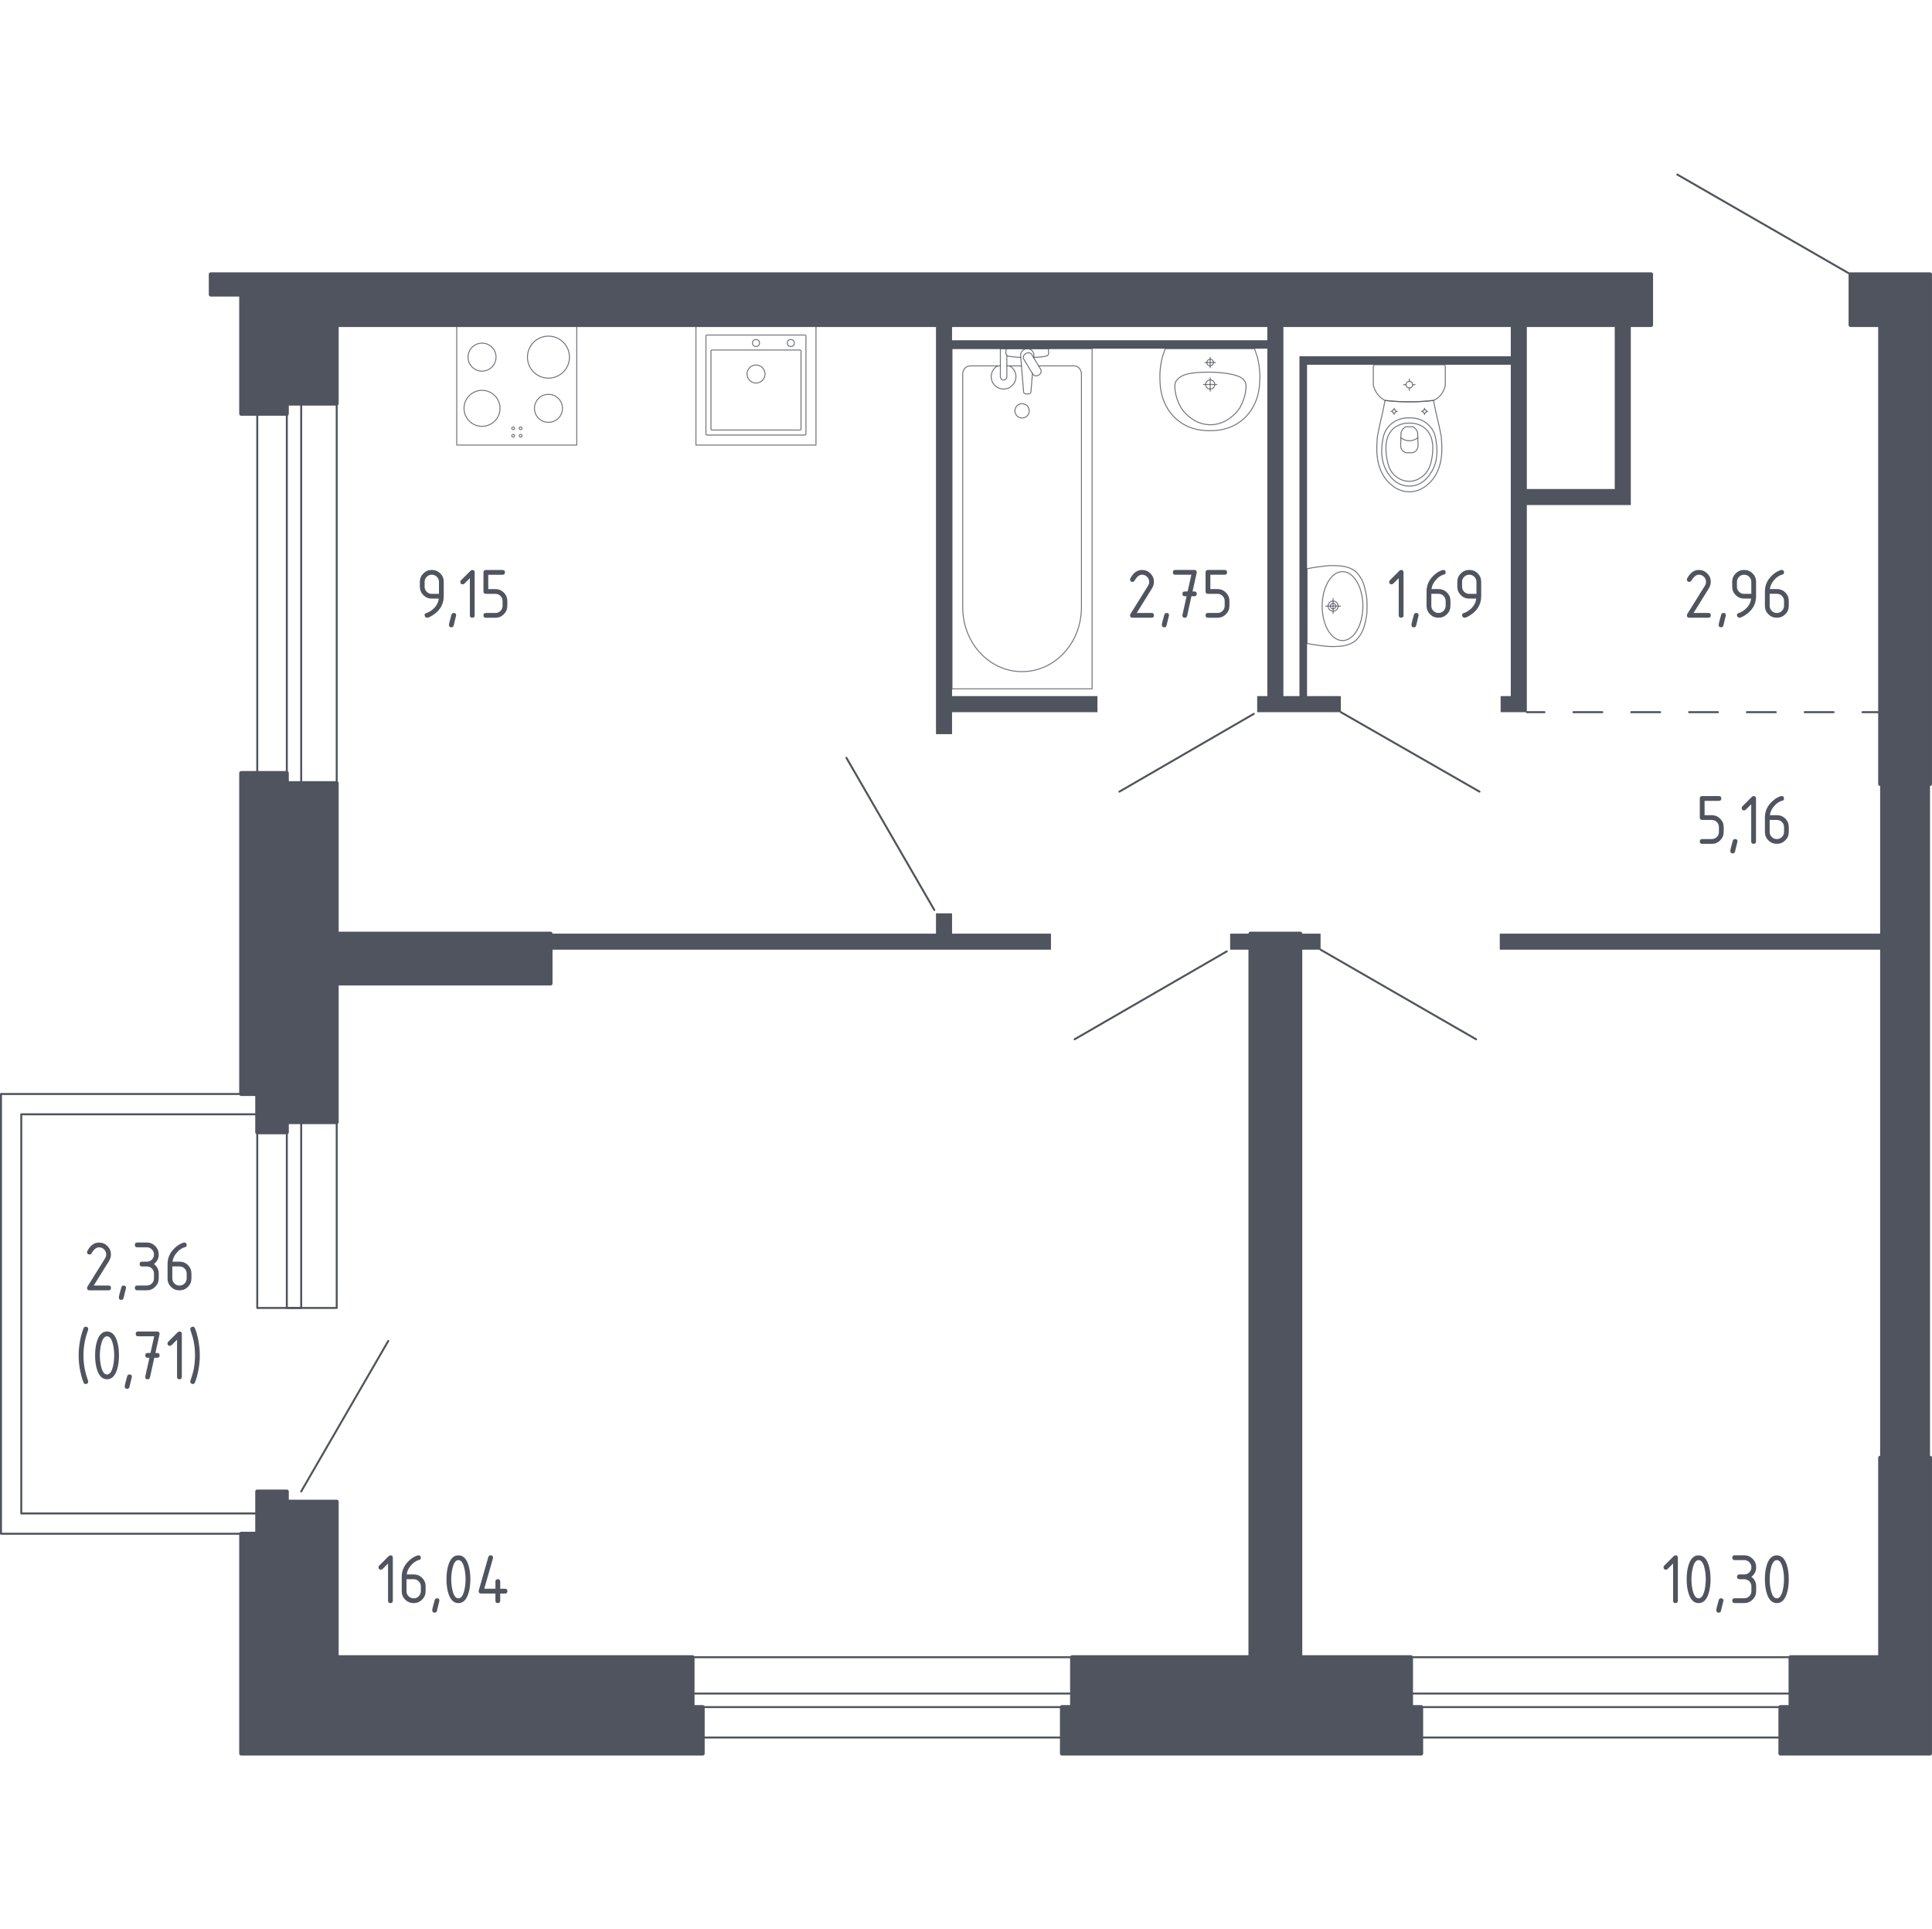 <?xml version="1.0" encoding="utf-8"?>
<!-- Generator: Adobe Illustrator 28.1.0, SVG Export Plug-In . SVG Version: 6.00 Build 0)  -->
<svg version="1.1" xmlns="http://www.w3.org/2000/svg" xmlns:xlink="http://www.w3.org/1999/xlink" x="0px" y="0px"
	 viewBox="0 0 1001.54 1000" style="enable-background:new 0 0 1001.54 1000;" xml:space="preserve">
<style type="text/css">
	.st0{fill:none;stroke:#50545E;stroke-width:1.024;stroke-linecap:round;stroke-linejoin:round;stroke-miterlimit:10;}
	.st1{fill:#50545E;}
	.st2{fill:none;stroke:#50545E;stroke-width:1.024;stroke-linecap:round;stroke-linejoin:round;}
	
		.st3{fill:none;stroke:#50545E;stroke-width:1.024;stroke-linecap:round;stroke-linejoin:round;stroke-dasharray:14.988,14.988,14.988,14.988;}
	
		.st4{fill:none;stroke:#50545E;stroke-width:1.024;stroke-linecap:round;stroke-linejoin:round;stroke-dasharray:14.988,14.988,14.988,14.988,14.988,14.988;}
	.st5{opacity:0.8;fill:none;stroke:#50545E;stroke-width:0.512;stroke-linecap:round;stroke-linejoin:round;stroke-miterlimit:10;}
	.st6{fill:#50545E;stroke:#50545E;stroke-width:2.049;stroke-linecap:round;stroke-linejoin:round;stroke-miterlimit:10;}
</style>
<g id="Слой_1">
</g>
<g id="Окна_x2C__двери">
	<line class="st0" x1="959.32" y1="142.19" x2="869.5" y2="90.48"/>
	<line class="st0" x1="635.95" y1="493.17" x2="557.07" y2="538.74"/>
	<line class="st0" x1="684.58" y1="492.29" x2="765.21" y2="538.74"/>
	<line class="st0" x1="484.34" y1="471.7" x2="438.77" y2="392.83"/>
	<line class="st0" x1="649.97" y1="370.04" x2="580.3" y2="410.36"/>
	<line class="st0" x1="695.1" y1="369.17" x2="766.96" y2="410.36"/>
	<g>
		<rect x="133.36" y="209.23" class="st0" width="41.19" height="196.74"/>
		<rect x="148.69" y="209.23" class="st0" width="7.45" height="196.74"/>
	</g>
	<g>
		<rect x="133.36" y="581.68" class="st0" width="41.19" height="96.32"/>
		<rect x="148.69" y="581.68" class="st0" width="7.45" height="96.32"/>
	</g>
	<g>
		<rect x="359.02" y="877.89" class="st0" width="196.74" height="7.01"/>
		<rect x="359.02" y="859.05" class="st0" width="196.74" height="41.63"/>
	</g>
	<g>
		<rect x="731.47" y="877.89" class="st0" width="196.74" height="7.01"/>
		<rect x="731.47" y="859.05" class="st0" width="196.74" height="41.63"/>
	</g>
	<polygon class="st0" points="133.34,567.1 0.51,567.1 0.51,795.05 133.34,795.05 133.34,784.53 11.03,784.53 11.03,577.62 
		133.34,577.62 	"/>
	<line class="st0" x1="156.13" y1="773.13" x2="201.28" y2="695.1"/>
</g>
<g id="Перегородки">
	<g>
		<polyline class="st1" points="674.07,492.29 684.58,492.29 684.58,483.97 674.07,483.97 674.07,492.29 		"/>
		<polyline class="st1" points="648.22,483.97 637.7,483.97 637.7,492.29 648.22,492.29 648.22,483.97 		"/>
		<polygon class="st1" points="493.54,483.97 493.54,473.45 485.21,473.45 485.21,483.97 285.4,483.97 285.4,492.29 544.81,492.29 
			544.81,483.97 		"/>
		<polygon class="st1" points="837.07,168.48 837.07,253.49 791.5,253.49 791.5,168.48 783.18,168.48 783.18,184.69 673.63,184.69 
			673.63,360.84 665.3,360.84 665.3,168.48 656.98,168.48 656.98,176.37 493.54,176.37 493.54,168.48 485.21,168.48 485.21,380.56 
			493.54,380.56 493.54,369.17 568.91,369.17 568.91,360.84 493.54,360.84 493.54,180.75 656.98,180.75 656.98,360.84 
			651.72,360.84 651.72,369.17 695.1,369.17 695.1,360.84 677.57,360.84 677.57,189.07 783.18,189.07 783.18,360.84 777.92,360.84 
			777.92,369.17 791.5,369.17 791.5,261.81 845.4,261.81 845.4,168.48 		"/>
		<polygon class="st1" points="974.66,406.41 974.66,483.97 777.48,483.97 777.48,492.29 974.66,492.29 974.66,755.64 
			1000.51,755.64 1000.51,406.41 		"/>
	</g>
</g>
<g id="Пунктир">
	<g>
		<g>
			<line class="st2" x1="791.5" y1="369.17" x2="800.65" y2="369.17"/>
			<line class="st3" x1="815.64" y1="369.17" x2="868.09" y2="369.17"/>
			<line class="st4" x1="875.59" y1="369.17" x2="958.02" y2="369.17"/>
			<line class="st2" x1="965.51" y1="369.17" x2="974.66" y2="369.17"/>
		</g>
	</g>
</g>
<g id="Сантехника">
	<g>
		<rect x="236.77" y="168.48" class="st5" width="62.23" height="62.23"/>
		<g>
			<circle class="st5" cx="284.32" cy="185.13" r="10.89"/>
		</g>
		<g>
			<circle class="st5" cx="249.88" cy="211.67" r="9.33"/>
		</g>
		<g>
			<circle class="st5" cx="249.88" cy="185.13" r="7.26"/>
		</g>
		<g>
			<circle class="st5" cx="284.32" cy="211.67" r="7.26"/>
		</g>
		<circle class="st5" cx="266.01" cy="225.9" r="0.7"/>
		<circle class="st5" cx="269.9" cy="225.9" r="0.7"/>
		<circle class="st5" cx="269.9" cy="222.01" r="0.7"/>
		<circle class="st5" cx="266.01" cy="222.01" r="0.7"/>
	</g>
	<g>
		<rect x="360.77" y="168.48" class="st5" width="62.23" height="62.23"/>
		<circle class="st5" cx="391.92" cy="193.88" r="4.67"/>
		<circle class="st5" cx="391.92" cy="177.81" r="1.82"/>
		<circle class="st5" cx="409.97" cy="177.81" r="1.82"/>
		<path class="st5" d="M417.29,225.52h-50.82c-0.29,0-0.52-0.23-0.52-0.52v-50.82c0-0.29,0.23-0.52,0.52-0.52h50.82
			c0.29,0,0.52,0.23,0.52,0.52V225C417.81,225.29,417.58,225.52,417.29,225.52z"/>
		<path class="st5" d="M414.72,222.92h-45.63c-0.29,0-0.52-0.23-0.52-0.52v-40.45c0-0.29,0.23-0.52,0.52-0.52h45.63
			c0.29,0,0.52,0.23,0.52,0.52v40.45C415.24,222.69,415.01,222.92,414.72,222.92z"/>
	</g>
	<g>
		<path class="st5" d="M691.07,311.56c1.44,0,2.61,1.17,2.61,2.62c0,1.44-1.17,2.61-2.61,2.61c-1.45,0-2.61-1.17-2.61-2.61
			C688.46,312.73,689.63,311.56,691.07,311.56z"/>
		<path class="st5" d="M695.96,296.31c5.83,0,10.55,8.02,10.55,17.89c0,9.85-4.72,17.85-10.55,17.85c-5.84,0-10.56-8-10.56-17.85
			C685.4,304.33,690.12,296.31,695.96,296.31z"/>
		<path class="st5" d="M691.07,312.75c0.79,0,1.43,0.64,1.43,1.43c0,0.79-0.64,1.43-1.43,1.43c-0.79,0-1.43-0.64-1.43-1.43
			C689.64,313.39,690.28,312.75,691.07,312.75z"/>
		<path class="st5" d="M683.94,293.76c-2.64,0.33-4.82,0.74-6.37,1.06c0,0.25,0,38.46,0,38.71c1.55,0.32,3.73,0.73,6.37,1.06
			c3.05,0.39,5.07,0.64,7.43,0.57c3.26-0.09,7.76-0.22,11.19-2.94c0,0,3.08-2.44,4.54-7.2c0.19-0.62,0.58-2.13,0.79-3.06
			c0.23-1,0.36-1.76,0.44-2.25c0,0,0-0.01,0-0.01c0.34-2.16,0.35-3.96,0.34-5.53c0-1.57,0-3.37-0.34-5.53c0,0,0-0.01,0-0.01
			c-0.08-0.49-0.21-1.25-0.44-2.25c-0.22-0.93-0.6-2.44-0.79-3.06c-1.46-4.76-4.54-7.2-4.54-7.2c-3.43-2.72-7.93-2.84-11.19-2.94
			C689.02,293.12,686.99,293.37,683.94,293.76z"/>
		<line class="st5" x1="691.07" y1="310.32" x2="691.07" y2="318.03"/>
		<line class="st5" x1="687.22" y1="314.17" x2="694.92" y2="314.17"/>
	</g>
	<g>
		<ellipse class="st5" cx="730.59" cy="199.41" rx="1.71" ry="1.7"/>
		<line class="st5" x1="727.61" y1="199.41" x2="728.89" y2="199.41"/>
		<line class="st5" x1="732.3" y1="199.41" x2="733.58" y2="199.41"/>
		<line class="st5" x1="730.59" y1="202.39" x2="730.59" y2="201.12"/>
		<line class="st5" x1="730.59" y1="197.71" x2="730.59" y2="196.44"/>
		<line class="st5" x1="721.09" y1="213.23" x2="721.78" y2="213.23"/>
		<line class="st5" x1="723.62" y1="213.23" x2="724.31" y2="213.23"/>
		<line class="st5" x1="722.7" y1="214.84" x2="722.7" y2="214.15"/>
		<line class="st5" x1="722.7" y1="212.31" x2="722.7" y2="211.63"/>
		<ellipse class="st5" cx="722.7" cy="213.23" rx="0.92" ry="0.92"/>
		<ellipse class="st5" cx="738.49" cy="213.23" rx="0.92" ry="0.92"/>
		<line class="st5" x1="736.88" y1="213.23" x2="737.57" y2="213.23"/>
		<line class="st5" x1="739.41" y1="213.23" x2="740.1" y2="213.23"/>
		<line class="st5" x1="738.49" y1="214.84" x2="738.49" y2="214.15"/>
		<line class="st5" x1="738.49" y1="212.31" x2="738.49" y2="211.63"/>
		<path class="st5" d="M747.27,227.95c-0.05-0.71-0.1-1.3-0.14-1.68c-1.25-7-2.75-11.69-4-18.69c-3.77,0.44-7.97,0.72-12.54,0.73
			c-4.59,0-8.81-0.29-12.59-0.73c-1.25,7-2.7,11.69-3.95,18.69c-0.04,0.38-0.09,0.97-0.14,1.68c-0.28,4.2-0.74,11.27,2.71,17.65
			c0.56,1.03,1.7,3.1,3.89,5.08c1.31,1.19,4.79,4.24,9.95,4.25c0.04,0,0.08,0,0.13,0c0.04,0,0.08,0,0.13,0
			c5.15,0,8.64-3.06,9.95-4.25c2.19-1.98,3.33-4.06,3.89-5.08C748.01,239.22,747.55,232.15,747.27,227.95z"/>
		<path class="st5" d="M744.54,229.12c-0.29-2.11-0.65-4.46-2.31-6.88c-2.04-2.98-4.79-4.2-5.68-4.58
			c-2.44-1.04-4.51-1.04-5.96-1.04c-1.45,0-3.53,0-5.96,1.04c-0.89,0.38-3.64,1.59-5.68,4.58c-1.66,2.42-2.01,4.78-2.31,6.88
			c-0.37,2.68-1.35,9.7,2.77,16.02c1.03,1.57,3.23,4.89,7.45,6.26c0.88,0.28,3.9,1.16,7.46,0c4.22-1.37,6.42-4.69,7.45-6.26
			C745.9,238.82,744.92,231.8,744.54,229.12z"/>
		<path class="st5" d="M739.25,222.52c-3.27-3.22-7.54-3.21-8.65-3.2c-1.12-0.01-5.38-0.02-8.65,3.2c-2.89,2.85-3.52,6.75-3.5,9.86
			c0.01,1.92,0.17,3.38,0.38,4.58c0.52,2.95,1.04,5.91,3.2,8.45c1.71,2.01,4.74,4.12,8.6,4.08c4.57-0.05,7.51-3.07,8.42-4.13
			c2.28-2.64,2.84-5.72,3.33-8.41c0.2-1.09,0.37-2.6,0.38-4.58C742.77,229.27,742.14,225.37,739.25,222.52z"/>
		<path class="st5" d="M734.91,224.21c-0.18-0.5-0.54-1.33-1.27-2.08c-0.41-0.42-0.82-0.71-1.16-0.9c-0.01,0-0.01,0-0.02,0
			c-1.74,0-2.01,0-3.73,0c-0.01,0-0.01,0-0.02,0c-0.33,0.19-0.75,0.47-1.16,0.9c-0.73,0.75-1.09,1.58-1.27,2.08
			c-0.06,2.32-0.12,4.64-0.18,6.96c0.02,0.31,0.12,1.48,1.02,2.45c0.7,0.75,1.5,0.97,1.83,1.04c1.1,0,2.21,0,3.31,0
			c0.32-0.07,1.13-0.29,1.83-1.04c0.9-0.97,1-2.14,1.02-2.45C735.03,228.84,734.97,226.52,734.91,224.21z"/>
		<path class="st5" d="M734.99,226.94c-0.53,0.41-2.09,1.52-4.34,1.54c-2.32,0.02-3.93-1.13-4.45-1.54"/>
		<path class="st5" d="M748.39,189.07h-35.6c-0.48,0-0.87,0.42-0.87,0.93c0,0,0,8.62,0,9.54c0.11,0.5,0.28,1.16,0.57,1.9
			c0.29,0.74,0.69,1.56,1.25,2.39c0.74,1.09,1.57,1.91,2.33,2.51c0.76,0.6,1.45,0.99,1.92,1.23c1.89,0.22,3.89,0.4,5.99,0.53
			c2.1,0.13,4.3,0.2,6.6,0.2c2.29,0,4.48-0.07,6.57-0.2c2.09-0.13,4.08-0.31,5.97-0.53c0.42-0.18,1.04-0.47,1.74-0.96
			c0.7-0.48,1.48-1.15,2.2-2.07c0.78-0.99,1.29-2.01,1.62-2.89c0.33-0.88,0.48-1.64,0.56-2.11c0-1.05,0-9.54,0-9.54
			C749.26,189.49,748.87,189.07,748.39,189.07z"/>
	</g>
	<g>
		<line class="st5" x1="529.51" y1="189.66" x2="521.94" y2="189.66"/>
		<path class="st5" d="M518.58,189.66h-15.65c-2.14,0-3.86,1.87-3.86,4.17v121.08c0,8.26,2.85,16.24,7.99,22.35
			c12.21,14.52,33.34,14.52,45.55,0c5.15-6.12,8-14.09,8-22.35V193.83c0-2.3-1.73-4.17-3.87-4.17h-18.32"/>
		<rect x="493.54" y="180.75" class="st5" width="72.6" height="176.31"/>
		<path class="st5" d="M529.84,216.68c-2.05,0-3.71-1.66-3.71-3.71c0-2.05,1.66-3.71,3.71-3.71c2.05,0,3.72,1.66,3.72,3.71
			C533.55,215.02,531.89,216.68,529.84,216.68z"/>
		<path class="st5" d="M521.94,180.75h-3.36v5.47v0.37v8.64c0,0,0.06,1.78,1.68,1.78c1.61,0,1.68-1.78,1.68-1.78v-8.64v-0.37v-2.02"
			/>
		<path class="st5" d="M535.88,185.45l0.09-1.09c0.14-1.73-1.16-3.36-3.06-3.59c-0.13-0.01-0.25-0.02-0.38-0.02
			c-0.13,0-0.26,0.01-0.38,0.02c-1.9,0.22-3.2,1.86-3.07,3.59l1.55,18.75c0,0.6,0.53,1.08,1.2,1.08h1.41c0.67,0,1.19-0.48,1.19-1.08
			l0.79-9.5"/>
		<path class="st5" d="M538.74,194.22l-0.55,0.33c-0.98,0.59-2.26,0.27-2.85-0.71l-4.53-7.52c-0.59-0.98-0.27-2.26,0.7-2.85
			l0.56-0.33c0.97-0.59,2.25-0.27,2.84,0.71l4.53,7.53C540.03,192.35,539.72,193.63,538.74,194.22z"/>
		<path class="st5" d="M535.78,185.3c2.65-0.14,6.08-0.41,7-0.88c1.28-0.65,0.71-2.48,0.71-2.48v-1.16h-21.96v1.16
			c0,0-0.56,1.82,0.72,2.48c0.9,0.46,4.26,0.73,6.89,0.87"/>
		<path class="st5" d="M517.13,189.66c-1.96,1.1-3.29,3.19-3.29,5.6c0,3.54,2.87,6.41,6.41,6.41c3.54,0,6.41-2.87,6.41-6.41
			c0-2.4-1.32-4.5-3.28-5.6"/>
	</g>
	<g>
		<path class="st5" d="M629.74,199.3c0,1.31-1.07,2.37-2.38,2.37c-1.31,0-2.37-1.06-2.37-2.37c0-1.31,1.06-2.37,2.37-2.37
			C628.67,196.93,629.74,197.99,629.74,199.3z"/>
		<line class="st5" x1="623.9" y1="199.3" x2="630.82" y2="199.3"/>
		<line class="st5" x1="627.36" y1="202.76" x2="627.36" y2="195.84"/>
		<path class="st5" d="M629.06,187.93c0,0.94-0.76,1.7-1.7,1.7c-0.94,0-1.7-0.76-1.7-1.7c0-0.94,0.76-1.7,1.7-1.7
			C628.3,186.22,629.06,186.98,629.06,187.93z"/>
		<line class="st5" x1="624.64" y1="187.92" x2="630.08" y2="187.92"/>
		<line class="st5" x1="627.36" y1="190.64" x2="627.36" y2="185.21"/>
		<path class="st5" d="M653,198.29c0.09-1.22,0.15-2.73,0.08-4.47c-0.02-0.68-0.09-1.97-0.29-3.59c-0.17-1.34-0.44-3-0.91-4.9
			c-0.51-1.53-1.02-3.06-1.53-4.59c0,0-0.01,0-0.01,0c-0.65,0-46.11,0-46.3,0c0,0-0.01,0-0.01,0c-0.51,1.53-1.02,3.06-1.53,4.59
			c-0.47,1.89-0.75,3.56-0.91,4.9c-0.2,1.62-0.27,2.92-0.29,3.59c-0.06,1.73-0.01,3.25,0.08,4.47c0.03,1.69,0.44,12.54,9.22,19.62
			c6.51,5.25,13.79,5.35,16.59,5.35c2.8,0,10.09-0.11,16.59-5.35C652.56,210.83,652.96,199.99,653,198.29z"/>
		<path class="st5" d="M645.91,200.95c0.05-0.59,0.11-1.4-0.18-2.36c-0.01-0.05-0.03-0.09-0.04-0.13c0,0-0.29-0.84-0.93-1.59
			c-3.34-3.95-17.41-3.95-17.41-3.95l0,0c-7.73,0-14.23,0.42-17.15,3.94c0,0,0,0,0,0c0,0,0,0,0,0c-0.68,0.78-0.89,1.48-0.93,1.59
			c0,0,0,0,0,0c-0.36,1.05-0.23,2.32-0.22,2.48c0.08,1.21,0.12,1.81,0.3,2.68c1.01,4.98,3.09,8.07,3.09,8.07
			c1.55,2.31,3.24,3.7,4.13,4.42c0.71,0.57,1.79,1.44,3.36,2.24c3.43,1.75,6.59,1.83,7.43,1.84c3.72,0.02,6.45-1.24,7.68-1.84
			c0,0,0,0,0,0c0.91-0.49,2.09-1.21,3.36-2.24c0.87-0.71,2.57-2.1,4.13-4.42c0,0,2.1-3.12,3.09-8.07
			C645.72,203.09,645.78,202.38,645.91,200.95z"/>
	</g>
</g>
<g id="Несущие">
	<g>
		<polygon class="st6" points="285.4,483.97 174.54,483.97 174.54,405.97 148.69,405.97 148.69,400.72 125.03,400.72 125.03,567.1 
			133.34,567.1 133.34,586.94 148.69,586.94 148.69,581.68 174.54,581.68 174.54,509.82 285.4,509.82 		"/>
		<polygon class="st6" points="731.47,884.9 731.47,859.05 674.07,859.05 674.07,483.97 648.22,483.97 648.22,859.05 555.76,859.05 
			555.76,884.9 550.5,884.9 550.5,909 736.73,909 736.73,884.9 		"/>
		<polygon class="st6" points="359.02,884.9 359.02,859.05 174.54,859.05 174.54,778.43 148.69,778.43 148.69,773.17 133.34,773.17 
			133.34,795.05 125.03,795.05 125.03,909 364.28,909 364.28,884.9 		"/>
		<polygon class="st6" points="959.32,142.19 959.32,168.48 974.66,168.48 974.66,406.41 1000.51,406.41 1000.51,142.19 		"/>
		<polygon class="st6" points="855.91,168.48 174.54,168.48 174.54,209.23 148.69,209.23 148.69,214.49 125.03,214.49 
			125.03,152.71 109.26,152.71 109.26,142.19 855.91,142.19 		"/>
		<polygon class="st6" points="1000.51,909 1000.51,755.64 974.66,755.64 974.66,859.05 928.21,859.05 928.21,884.9 922.95,884.9 
			922.95,909 		"/>
	</g>
</g>
<g id="Лифты_x2C__лестницы">
</g>
<g id="Слой_11">
</g>
<g id="Площади">
	<g>
		<path class="st1" d="M51.33,644.11c1.71,0,3.17,0.6,4.38,1.81c1.21,1.21,1.81,2.67,1.81,4.38c0,1.18-0.38,2.36-1.13,3.56
			l-7.8,12.53h7.69c0.83,0,1.24,0.41,1.24,1.24s-0.41,1.24-1.24,1.24h-9.9c-0.83,0-1.24-0.41-1.24-1.24c0-0.25,0.07-0.49,0.21-0.71
			l9.08-14.58c0.41-0.66,0.62-1.34,0.62-2.04c0-1.03-0.36-1.9-1.09-2.63c-0.73-0.73-1.6-1.09-2.63-1.09c-1.4,0-2.69,1.04-3.88,3.11
			c-0.23,0.4-0.58,0.6-1.07,0.6c-0.83,0-1.24-0.41-1.24-1.24c0-0.19,0.04-0.36,0.11-0.51C46.79,645.59,48.81,644.11,51.33,644.11z"
			/>
		<path class="st1" d="M64.1,666.39c0.83,0,1.24,0.41,1.24,1.22c0,0.11-0.43,1.87-1.28,5.27c-0.15,0.62-0.55,0.94-1.2,0.94
			c-0.83,0-1.24-0.41-1.24-1.24c0-0.56,0.42-2.31,1.28-5.25C63.07,666.71,63.47,666.39,64.1,666.39z"/>
		<path class="st1" d="M76.1,656.49h-2.48c-0.83,0-1.24-0.41-1.24-1.24s0.41-1.24,1.24-1.24h2.48c1.04,0,1.92-0.36,2.64-1.08
			c0.72-0.72,1.08-1.6,1.08-2.64c0-1.03-0.36-1.9-1.09-2.63c-0.73-0.73-1.6-1.09-2.63-1.09h-4.95c-0.83,0-1.24-0.41-1.24-1.24
			s0.41-1.24,1.24-1.24h4.95c1.71,0,3.17,0.61,4.38,1.82c1.21,1.21,1.81,2.67,1.81,4.37c0,2.05-0.83,3.7-2.48,4.95
			c1.65,1.25,2.48,2.9,2.48,4.95v2.48c0,1.71-0.61,3.17-1.82,4.38c-1.21,1.21-2.67,1.81-4.37,1.81h-4.95
			c-0.83,0-1.24-0.41-1.24-1.24s0.41-1.24,1.24-1.24h4.95c1.04,0,1.92-0.36,2.64-1.08c0.72-0.72,1.08-1.6,1.08-2.64v-2.48
			c0-1.03-0.36-1.9-1.09-2.63C78,656.85,77.12,656.49,76.1,656.49z"/>
		<path class="st1" d="M95.52,644.11c0.83,0,1.24,0.41,1.24,1.24c0,0.61-0.21,0.97-0.62,1.07c-1.84,0.46-3.45,1.56-4.82,3.3
			c-1.09,1.38-1.72,2.81-1.89,4.3h3.62c1.75,0,3.22,0.6,4.41,1.8s1.78,2.66,1.78,4.39v2.48c0,1.73-0.6,3.19-1.81,4.39
			c-1.21,1.2-2.67,1.8-4.38,1.8c-1.73,0-3.19-0.6-4.39-1.79s-1.8-2.65-1.8-4.36v-7.47c0-2.8,0.93-5.26,2.79-7.37
			c1.45-1.64,3.03-2.8,4.75-3.49C94.88,644.2,95.26,644.11,95.52,644.11z M89.33,656.49v6.19c0,1.04,0.36,1.92,1.08,2.64
			c0.72,0.72,1.6,1.08,2.64,1.08s1.92-0.36,2.64-1.09c0.72-0.72,1.08-1.6,1.08-2.63v-2.48c0-1.04-0.36-1.92-1.09-2.64
			c-0.73-0.72-1.6-1.08-2.63-1.08H89.33z"/>
		<path class="st1" d="M43.27,702.59c0,2.5,0.24,4.98,0.73,7.45c0.29,1.48,0.84,3.38,1.65,5.72c0.06,0.17,0.09,0.33,0.09,0.45
			c0,0.34-0.12,0.63-0.38,0.87c-0.25,0.24-0.54,0.37-0.88,0.37c-0.53,0-0.88-0.19-1.05-0.58c-0.69-1.48-1.3-3.54-1.84-6.19
			c-0.54-2.65-0.81-5.35-0.81-8.08c0-2.74,0.27-5.43,0.81-8.08c0.54-2.65,1.15-4.71,1.84-6.19c0.17-0.39,0.52-0.58,1.05-0.58
			c0.84,0,1.26,0.41,1.26,1.24c0,0.13-0.03,0.28-0.09,0.45c-0.81,2.34-1.36,4.25-1.65,5.72C43.51,697.61,43.27,700.09,43.27,702.59z
			"/>
		<path class="st1" d="M61.68,702.59c0,2.95-0.36,5.5-1.09,7.65c-1.06,3.15-2.76,4.73-5.1,4.73s-4.04-1.57-5.1-4.71
			c-0.73-2.15-1.09-4.71-1.09-7.67c0-2.96,0.36-5.52,1.09-7.67c1.06-3.14,2.76-4.71,5.1-4.71s4.04,1.58,5.1,4.73
			C61.31,697.09,61.68,699.64,61.68,702.59z M59.2,702.59c0-2.05-0.22-3.98-0.66-5.8c-0.66-2.74-1.68-4.11-3.06-4.11
			c-1.36,0-2.38,1.38-3.04,4.13c-0.45,1.85-0.68,3.78-0.68,5.78c0,2.04,0.22,3.97,0.66,5.8c0.66,2.74,1.68,4.11,3.06,4.11
			s2.4-1.37,3.06-4.11C58.98,706.56,59.2,704.63,59.2,702.59z"/>
		<path class="st1" d="M67.13,712.49c0.83,0,1.24,0.41,1.24,1.22c0,0.11-0.43,1.87-1.28,5.27c-0.15,0.62-0.55,0.94-1.2,0.94
			c-0.83,0-1.24-0.41-1.24-1.24c0-0.56,0.42-2.31,1.28-5.25C66.1,712.81,66.5,712.49,67.13,712.49z"/>
		<path class="st1" d="M77.47,703.83l-0.92,0c-0.83,0-1.24-0.41-1.24-1.24c0-0.83,0.41-1.24,1.23-1.24l1.46,0l1.94-8.66h-8.35
			c-0.83,0-1.24-0.41-1.24-1.24s0.41-1.24,1.24-1.24h9.9c0.81,0,1.23,0.4,1.24,1.2c0,0.08-0.01,0.18-0.04,0.3l-2.14,9.64l0.94,0
			c0.83,0,1.24,0.41,1.24,1.24c0,0.83-0.41,1.24-1.24,1.24l-1.51,0l-2.24,10.17c-0.15,0.65-0.54,0.98-1.18,0.98
			c-0.84,0-1.26-0.41-1.26-1.24c0-0.12,0.01-0.22,0.02-0.28L77.47,703.83z"/>
		<path class="st1" d="M91.79,694.44l-2.85,2.85c-0.24,0.23-0.53,0.35-0.87,0.35c-0.83,0-1.24-0.41-1.24-1.24
			c0-0.34,0.12-0.62,0.36-0.86l4.84-4.84c0.33-0.33,0.66-0.49,0.99-0.49c0.83,0,1.24,0.41,1.24,1.24v22.28
			c0,0.83-0.41,1.24-1.24,1.24c-0.83,0-1.24-0.41-1.24-1.24V694.44z"/>
		<path class="st1" d="M101.1,702.59c0-2.5-0.24-4.98-0.73-7.45c-0.28-1.39-0.83-3.29-1.67-5.72c-0.05-0.15-0.08-0.3-0.08-0.45
			c0-0.34,0.12-0.63,0.38-0.87s0.54-0.37,0.88-0.37c0.53,0,0.88,0.19,1.05,0.58c0.69,1.48,1.3,3.54,1.84,6.19s0.81,5.35,0.81,8.08
			c0,2.74-0.27,5.43-0.81,8.08c-0.54,2.65-1.15,4.71-1.84,6.19c-0.18,0.39-0.52,0.58-1.05,0.58c-0.33,0-0.62-0.12-0.87-0.38
			c-0.26-0.25-0.38-0.54-0.38-0.86c0-0.15,0.02-0.3,0.08-0.45c0.84-2.43,1.39-4.33,1.67-5.72
			C100.86,707.57,101.1,705.09,101.1,702.59z"/>
	</g>
	<g>
		<path class="st1" d="M867.33,810.47l-2.85,2.85c-0.24,0.23-0.53,0.35-0.87,0.35c-0.83,0-1.24-0.41-1.24-1.24
			c0-0.34,0.12-0.62,0.36-0.86l4.84-4.84c0.33-0.33,0.66-0.49,0.99-0.49c0.83,0,1.24,0.41,1.24,1.24v22.28
			c0,0.83-0.41,1.24-1.24,1.24c-0.83,0-1.24-0.41-1.24-1.24V810.47z"/>
		<path class="st1" d="M886.74,818.62c0,2.95-0.36,5.5-1.09,7.65c-1.06,3.15-2.76,4.73-5.1,4.73s-4.04-1.57-5.1-4.71
			c-0.73-2.15-1.09-4.71-1.09-7.67c0-2.96,0.36-5.52,1.09-7.67c1.06-3.14,2.76-4.71,5.1-4.71s4.04,1.58,5.1,4.73
			C886.38,813.11,886.74,815.66,886.74,818.62z M884.27,818.62c0-2.05-0.22-3.98-0.66-5.8c-0.66-2.74-1.68-4.11-3.06-4.11
			c-1.36,0-2.38,1.38-3.04,4.13c-0.45,1.85-0.68,3.78-0.68,5.78c0,2.04,0.22,3.97,0.66,5.8c0.66,2.74,1.68,4.11,3.06,4.11
			s2.4-1.37,3.06-4.11C884.05,822.58,884.27,820.65,884.27,818.62z"/>
		<path class="st1" d="M892.19,828.52c0.83,0,1.24,0.41,1.24,1.22c0,0.11-0.43,1.87-1.28,5.27c-0.15,0.62-0.55,0.94-1.2,0.94
			c-0.83,0-1.24-0.41-1.24-1.24c0-0.56,0.42-2.31,1.28-5.25C891.17,828.83,891.57,828.52,892.19,828.52z"/>
		<path class="st1" d="M904.2,818.62h-2.48c-0.83,0-1.24-0.41-1.24-1.24s0.41-1.24,1.24-1.24h2.48c1.04,0,1.92-0.36,2.64-1.08
			c0.72-0.72,1.08-1.6,1.08-2.64c0-1.03-0.36-1.9-1.09-2.63c-0.73-0.73-1.6-1.09-2.63-1.09h-4.95c-0.83,0-1.24-0.41-1.24-1.24
			s0.41-1.24,1.24-1.24h4.95c1.71,0,3.17,0.61,4.38,1.82c1.21,1.21,1.81,2.67,1.81,4.37c0,2.05-0.83,3.7-2.48,4.95
			c1.65,1.25,2.48,2.9,2.48,4.95v2.48c0,1.71-0.61,3.17-1.82,4.38c-1.21,1.21-2.67,1.81-4.37,1.81h-4.95
			c-0.83,0-1.24-0.41-1.24-1.24s0.41-1.24,1.24-1.24h4.95c1.04,0,1.92-0.36,2.64-1.08c0.72-0.72,1.08-1.6,1.08-2.64v-2.48
			c0-1.03-0.36-1.9-1.09-2.63C906.1,818.98,905.22,818.62,904.2,818.62z"/>
		<path class="st1" d="M927.29,818.62c0,2.95-0.36,5.5-1.09,7.65c-1.06,3.15-2.76,4.73-5.1,4.73s-4.04-1.57-5.1-4.71
			c-0.73-2.15-1.09-4.71-1.09-7.67c0-2.96,0.36-5.52,1.09-7.67c1.06-3.14,2.76-4.71,5.1-4.71s4.04,1.58,5.1,4.73
			C926.93,813.11,927.29,815.66,927.29,818.62z M924.82,818.62c0-2.05-0.22-3.98-0.66-5.8c-0.66-2.74-1.68-4.11-3.06-4.11
			c-1.36,0-2.38,1.38-3.04,4.13c-0.45,1.85-0.68,3.78-0.68,5.78c0,2.04,0.22,3.97,0.66,5.8c0.66,2.74,1.68,4.11,3.06,4.11
			s2.4-1.37,3.06-4.11C924.6,822.58,924.82,820.65,924.82,818.62z"/>
	</g>
	<g>
		<path class="st1" d="M201.17,810.47l-2.85,2.85c-0.24,0.23-0.53,0.35-0.87,0.35c-0.83,0-1.24-0.41-1.24-1.24
			c0-0.34,0.12-0.62,0.36-0.86l4.84-4.84c0.33-0.33,0.66-0.49,0.99-0.49c0.83,0,1.24,0.41,1.24,1.24v22.28
			c0,0.83-0.41,1.24-1.24,1.24c-0.83,0-1.24-0.41-1.24-1.24V810.47z"/>
		<path class="st1" d="M216.92,806.23c0.83,0,1.24,0.41,1.24,1.24c0,0.61-0.21,0.97-0.62,1.07c-1.84,0.46-3.45,1.56-4.82,3.3
			c-1.09,1.38-1.72,2.81-1.89,4.3h3.62c1.75,0,3.22,0.6,4.41,1.8s1.78,2.66,1.78,4.39v2.48c0,1.73-0.6,3.19-1.81,4.39
			c-1.21,1.2-2.67,1.8-4.38,1.8c-1.73,0-3.19-0.6-4.39-1.79s-1.8-2.65-1.8-4.36v-7.47c0-2.8,0.93-5.26,2.79-7.37
			c1.45-1.64,3.03-2.8,4.75-3.49C216.28,806.33,216.66,806.23,216.92,806.23z M210.73,818.62v6.19c0,1.04,0.36,1.92,1.08,2.64
			c0.72,0.72,1.6,1.08,2.64,1.08s1.92-0.36,2.64-1.09c0.72-0.72,1.08-1.6,1.08-2.63v-2.48c0-1.04-0.36-1.92-1.09-2.64
			c-0.73-0.72-1.6-1.08-2.63-1.08H210.73z"/>
		<path class="st1" d="M226.55,828.52c0.83,0,1.24,0.41,1.24,1.22c0,0.11-0.43,1.87-1.28,5.27c-0.15,0.62-0.55,0.94-1.2,0.94
			c-0.83,0-1.24-0.41-1.24-1.24c0-0.56,0.42-2.31,1.28-5.25C225.53,828.83,225.93,828.52,226.55,828.52z"/>
		<path class="st1" d="M243.83,818.62c0,2.95-0.36,5.5-1.09,7.65c-1.06,3.15-2.76,4.73-5.1,4.73s-4.04-1.57-5.1-4.71
			c-0.73-2.15-1.09-4.71-1.09-7.67c0-2.96,0.36-5.52,1.09-7.67c1.06-3.14,2.76-4.71,5.1-4.71s4.04,1.58,5.1,4.73
			C243.46,813.11,243.83,815.66,243.83,818.62z M241.35,818.62c0-2.05-0.22-3.98-0.66-5.8c-0.66-2.74-1.68-4.11-3.06-4.11
			c-1.36,0-2.38,1.38-3.04,4.13c-0.45,1.85-0.68,3.78-0.68,5.78c0,2.04,0.22,3.97,0.66,5.8c0.66,2.74,1.68,4.11,3.06,4.11
			s2.4-1.37,3.06-4.11C241.13,822.58,241.35,820.65,241.35,818.62z"/>
		<path class="st1" d="M248.15,824.8c0-0.14,0.01-0.25,0.04-0.34l4.95-17.33c0.17-0.6,0.57-0.9,1.2-0.9c0.83,0,1.24,0.41,1.24,1.24
			c0,0.11-0.01,0.23-0.04,0.36l-4.51,15.73h5.8v-3.71c0-0.83,0.41-1.24,1.24-1.24s1.24,0.41,1.24,1.24v3.71h2.48
			c0.83,0,1.24,0.41,1.24,1.24s-0.41,1.24-1.24,1.24h-2.48v3.71c0,0.83-0.41,1.24-1.24,1.24s-1.24-0.41-1.24-1.24v-3.71h-7.43
			C248.56,826.04,248.15,825.63,248.15,824.8z"/>
	</g>
	<g>
		<path class="st1" d="M881.17,423.8v-9.9c0-0.83,0.41-1.24,1.24-1.24h8.67c0.83,0,1.24,0.41,1.24,1.24s-0.41,1.24-1.24,1.24h-7.43
			v7.43h3.71c1.71,0,3.17,0.61,4.38,1.82c1.21,1.21,1.81,2.67,1.81,4.37v2.48c0,1.71-0.61,3.17-1.82,4.38
			c-1.21,1.21-2.67,1.81-4.37,1.81h-4.95c-0.83,0-1.24-0.41-1.24-1.24s0.41-1.24,1.24-1.24h4.95c1.04,0,1.92-0.36,2.64-1.08
			c0.72-0.72,1.08-1.6,1.08-2.64v-2.48c0-1.03-0.36-1.9-1.09-2.63c-0.73-0.73-1.6-1.09-2.63-1.09h-4.95
			C881.59,425.04,881.17,424.62,881.17,423.8z"/>
		<path class="st1" d="M899.47,434.94c0.83,0,1.24,0.41,1.24,1.22c0,0.11-0.43,1.87-1.28,5.27c-0.15,0.62-0.55,0.94-1.2,0.94
			c-0.83,0-1.24-0.41-1.24-1.24c0-0.56,0.42-2.31,1.28-5.25C898.44,435.25,898.84,434.94,899.47,434.94z"/>
		<path class="st1" d="M907.83,416.89l-2.85,2.85c-0.24,0.23-0.53,0.35-0.87,0.35c-0.83,0-1.24-0.41-1.24-1.24
			c0-0.34,0.12-0.62,0.36-0.86l4.84-4.84c0.33-0.33,0.66-0.49,0.99-0.49c0.83,0,1.24,0.41,1.24,1.24v22.28
			c0,0.83-0.41,1.24-1.24,1.24c-0.83,0-1.24-0.41-1.24-1.24V416.89z"/>
		<path class="st1" d="M923.58,412.65c0.83,0,1.24,0.41,1.24,1.24c0,0.61-0.21,0.97-0.62,1.07c-1.84,0.46-3.45,1.56-4.82,3.3
			c-1.09,1.38-1.72,2.81-1.89,4.3h3.62c1.75,0,3.22,0.6,4.41,1.8s1.78,2.66,1.78,4.39v2.48c0,1.73-0.6,3.19-1.81,4.39
			c-1.21,1.2-2.67,1.8-4.38,1.8c-1.73,0-3.19-0.6-4.39-1.79s-1.8-2.65-1.8-4.36v-7.47c0-2.8,0.93-5.26,2.79-7.37
			c1.45-1.64,3.03-2.8,4.75-3.49C922.94,412.75,923.32,412.65,923.58,412.65z M917.39,425.04v6.19c0,1.04,0.36,1.92,1.08,2.64
			c0.72,0.72,1.6,1.08,2.64,1.08s1.92-0.36,2.64-1.09c0.72-0.72,1.08-1.6,1.08-2.63v-2.48c0-1.04-0.36-1.92-1.09-2.64
			c-0.73-0.72-1.6-1.08-2.63-1.08H917.39z"/>
	</g>
	<g>
		<path class="st1" d="M880.67,295.45c1.71,0,3.17,0.6,4.38,1.81c1.21,1.21,1.81,2.67,1.81,4.38c0,1.18-0.38,2.36-1.13,3.56
			l-7.8,12.53h7.69c0.83,0,1.24,0.41,1.24,1.24s-0.41,1.24-1.24,1.24h-9.9c-0.83,0-1.24-0.41-1.24-1.24c0-0.25,0.07-0.49,0.21-0.71
			l9.08-14.58c0.41-0.66,0.62-1.34,0.62-2.04c0-1.03-0.36-1.9-1.09-2.63c-0.73-0.73-1.6-1.09-2.63-1.09c-1.4,0-2.69,1.04-3.88,3.11
			c-0.23,0.4-0.58,0.6-1.07,0.6c-0.83,0-1.24-0.41-1.24-1.24c0-0.19,0.04-0.36,0.11-0.51C876.13,296.94,878.15,295.45,880.67,295.45
			z"/>
		<path class="st1" d="M893.44,317.74c0.83,0,1.24,0.41,1.24,1.22c0,0.11-0.43,1.87-1.28,5.27c-0.15,0.62-0.55,0.94-1.2,0.94
			c-0.83,0-1.24-0.41-1.24-1.24c0-0.56,0.42-2.31,1.28-5.25C892.41,318.05,892.81,317.74,893.44,317.74z"/>
		<path class="st1" d="M901.68,320.21c-0.33,0-0.61-0.12-0.86-0.38s-0.38-0.54-0.38-0.86c0-0.58,0.21-0.93,0.62-1.07
			c0.9-0.3,1.65-0.64,2.25-1.03c2.66-1.73,4.15-3.91,4.46-6.57h-3.62c-1.71,0-3.17-0.6-4.38-1.81c-1.21-1.21-1.81-2.67-1.81-4.38
			v-2.48c0-1.71,0.6-3.17,1.81-4.38c1.21-1.21,2.67-1.81,4.38-1.81c1.73,0,3.19,0.6,4.39,1.79s1.8,2.65,1.8,4.36v7.47
			c0,4.2-1.96,7.52-5.87,9.96C903.21,319.82,902.28,320.21,901.68,320.21z M907.87,307.83v-6.19c0-1.03-0.36-1.9-1.09-2.63
			c-0.73-0.73-1.6-1.09-2.63-1.09s-1.9,0.36-2.63,1.09c-0.73,0.73-1.09,1.6-1.09,2.63v2.48c0,1.04,0.36,1.92,1.08,2.64
			c0.72,0.72,1.6,1.08,2.64,1.08H907.87z"/>
		<path class="st1" d="M923.58,295.45c0.83,0,1.24,0.41,1.24,1.24c0,0.61-0.21,0.97-0.62,1.07c-1.84,0.46-3.45,1.56-4.82,3.3
			c-1.09,1.38-1.72,2.81-1.89,4.3h3.62c1.75,0,3.22,0.6,4.41,1.8s1.78,2.66,1.78,4.39v2.48c0,1.73-0.6,3.19-1.81,4.39
			c-1.21,1.2-2.67,1.8-4.38,1.8c-1.73,0-3.19-0.6-4.39-1.79s-1.8-2.65-1.8-4.36v-7.47c0-2.8,0.93-5.26,2.79-7.37
			c1.45-1.64,3.03-2.8,4.75-3.49C922.94,295.55,923.32,295.45,923.58,295.45z M917.39,307.83v6.19c0,1.04,0.36,1.92,1.08,2.64
			c0.72,0.72,1.6,1.08,2.64,1.08s1.92-0.36,2.64-1.09c0.72-0.72,1.08-1.6,1.08-2.63v-2.48c0-1.04-0.36-1.92-1.09-2.64
			c-0.73-0.72-1.6-1.08-2.63-1.08H917.39z"/>
	</g>
	<g>
		<path class="st1" d="M725.11,299.68l-2.85,2.85c-0.24,0.23-0.53,0.35-0.87,0.35c-0.83,0-1.24-0.41-1.24-1.24
			c0-0.34,0.12-0.62,0.36-0.86l4.84-4.84c0.33-0.33,0.66-0.49,0.99-0.49c0.83,0,1.24,0.41,1.24,1.24v22.28
			c0,0.83-0.41,1.24-1.24,1.24c-0.83,0-1.24-0.41-1.24-1.24V299.68z"/>
		<path class="st1" d="M734.17,317.74c0.83,0,1.24,0.41,1.24,1.22c0,0.11-0.43,1.87-1.28,5.27c-0.15,0.62-0.55,0.94-1.2,0.94
			c-0.83,0-1.24-0.41-1.24-1.24c0-0.56,0.42-2.31,1.28-5.25C733.14,318.05,733.54,317.74,734.17,317.74z"/>
		<path class="st1" d="M748.18,295.45c0.83,0,1.24,0.41,1.24,1.24c0,0.61-0.21,0.97-0.62,1.07c-1.84,0.46-3.45,1.56-4.82,3.3
			c-1.09,1.38-1.72,2.81-1.89,4.3h3.62c1.75,0,3.22,0.6,4.41,1.8s1.78,2.66,1.78,4.39v2.48c0,1.73-0.6,3.19-1.81,4.39
			c-1.21,1.2-2.67,1.8-4.38,1.8c-1.73,0-3.19-0.6-4.39-1.79s-1.8-2.65-1.8-4.36v-7.47c0-2.8,0.93-5.26,2.79-7.37
			c1.45-1.64,3.03-2.8,4.75-3.49C747.54,295.54,747.92,295.45,748.18,295.45z M741.99,307.83v6.19c0,1.04,0.36,1.92,1.08,2.64
			c0.72,0.72,1.6,1.08,2.64,1.08s1.92-0.36,2.64-1.09c0.72-0.72,1.08-1.6,1.08-2.63v-2.48c0-1.04-0.36-1.92-1.09-2.64
			c-0.73-0.72-1.6-1.08-2.63-1.08H741.99z"/>
		<path class="st1" d="M759.19,320.21c-0.33,0-0.61-0.12-0.86-0.38s-0.38-0.54-0.38-0.86c0-0.58,0.21-0.93,0.62-1.07
			c0.9-0.3,1.65-0.64,2.25-1.03c2.66-1.73,4.15-3.91,4.46-6.57h-3.62c-1.71,0-3.17-0.6-4.38-1.81c-1.21-1.21-1.81-2.67-1.81-4.38
			v-2.48c0-1.71,0.6-3.17,1.81-4.38c1.21-1.21,2.67-1.81,4.38-1.81c1.73,0,3.19,0.6,4.39,1.79s1.8,2.65,1.8,4.36v7.47
			c0,4.2-1.96,7.52-5.87,9.96C760.72,319.82,759.79,320.21,759.19,320.21z M765.38,307.83v-6.19c0-1.03-0.36-1.9-1.09-2.63
			c-0.73-0.73-1.6-1.09-2.63-1.09s-1.9,0.36-2.63,1.09c-0.73,0.73-1.09,1.6-1.09,2.63v2.48c0,1.04,0.36,1.92,1.08,2.64
			c0.72,0.72,1.6,1.08,2.64,1.08H765.38z"/>
	</g>
	<g>
		<path class="st1" d="M592.01,295.45c1.71,0,3.17,0.6,4.38,1.81c1.21,1.21,1.81,2.67,1.81,4.38c0,1.18-0.38,2.36-1.13,3.56
			l-7.8,12.53h7.69c0.83,0,1.24,0.41,1.24,1.24s-0.41,1.24-1.24,1.24h-9.9c-0.83,0-1.24-0.41-1.24-1.24c0-0.25,0.07-0.49,0.21-0.71
			l9.08-14.58c0.41-0.66,0.62-1.34,0.62-2.04c0-1.03-0.36-1.9-1.09-2.63c-0.73-0.73-1.6-1.09-2.63-1.09c-1.4,0-2.69,1.04-3.88,3.11
			c-0.23,0.4-0.58,0.6-1.07,0.6c-0.83,0-1.24-0.41-1.24-1.24c0-0.19,0.04-0.36,0.11-0.51C587.48,296.93,589.5,295.45,592.01,295.45z
			"/>
		<path class="st1" d="M604.78,317.74c0.83,0,1.24,0.41,1.24,1.22c0,0.11-0.43,1.87-1.28,5.27c-0.15,0.62-0.55,0.94-1.2,0.94
			c-0.83,0-1.24-0.41-1.24-1.24c0-0.56,0.42-2.31,1.28-5.25C603.76,318.05,604.16,317.74,604.78,317.74z"/>
		<path class="st1" d="M615.13,309.07l-0.92,0c-0.83,0-1.24-0.41-1.24-1.24c0-0.83,0.41-1.24,1.23-1.24l1.46,0l1.94-8.66h-8.35
			c-0.83,0-1.24-0.41-1.24-1.24s0.41-1.24,1.24-1.24h9.9c0.81,0,1.23,0.4,1.24,1.2c0,0.08-0.01,0.18-0.04,0.3l-2.14,9.64l0.94,0
			c0.83,0,1.24,0.41,1.24,1.24c0,0.83-0.41,1.24-1.24,1.24l-1.51,0l-2.24,10.17c-0.15,0.65-0.54,0.98-1.18,0.98
			c-0.84,0-1.26-0.41-1.26-1.24c0-0.12,0.01-0.22,0.02-0.28L615.13,309.07z"/>
		<path class="st1" d="M624.96,306.59v-9.9c0-0.83,0.41-1.24,1.24-1.24h8.67c0.83,0,1.24,0.41,1.24,1.24s-0.41,1.24-1.24,1.24h-7.43
			v7.43h3.71c1.71,0,3.17,0.61,4.38,1.82c1.21,1.21,1.81,2.67,1.81,4.37v2.48c0,1.71-0.61,3.17-1.82,4.38
			c-1.21,1.21-2.67,1.81-4.37,1.81h-4.95c-0.83,0-1.24-0.41-1.24-1.24s0.41-1.24,1.24-1.24h4.95c1.04,0,1.92-0.36,2.64-1.08
			c0.72-0.72,1.08-1.6,1.08-2.64v-2.48c0-1.03-0.36-1.9-1.09-2.63c-0.73-0.73-1.6-1.09-2.63-1.09h-4.95
			C625.37,307.83,624.96,307.42,624.96,306.59z"/>
	</g>
	<g>
		<path class="st1" d="M221.37,320.21c-0.33,0-0.61-0.12-0.86-0.38s-0.38-0.54-0.38-0.86c0-0.58,0.21-0.93,0.62-1.07
			c0.9-0.3,1.65-0.64,2.25-1.03c2.66-1.73,4.15-3.91,4.46-6.57h-3.62c-1.71,0-3.17-0.6-4.38-1.81c-1.21-1.21-1.81-2.67-1.81-4.38
			v-2.48c0-1.71,0.6-3.17,1.81-4.38c1.21-1.21,2.67-1.81,4.38-1.81c1.73,0,3.19,0.6,4.39,1.79s1.8,2.65,1.8,4.36v7.47
			c0,4.2-1.96,7.52-5.87,9.96C222.9,319.82,221.97,320.21,221.37,320.21z M227.56,307.83v-6.19c0-1.03-0.36-1.9-1.09-2.63
			c-0.73-0.73-1.6-1.09-2.63-1.09s-1.9,0.36-2.63,1.09c-0.73,0.73-1.09,1.6-1.09,2.63v2.48c0,1.04,0.36,1.92,1.08,2.64
			c0.72,0.72,1.6,1.08,2.64,1.08H227.56z"/>
		<path class="st1" d="M235.23,317.74c0.83,0,1.24,0.41,1.24,1.22c0,0.11-0.43,1.87-1.28,5.27c-0.15,0.62-0.55,0.94-1.2,0.94
			c-0.83,0-1.24-0.41-1.24-1.24c0-0.56,0.42-2.31,1.28-5.25C234.21,318.05,234.61,317.74,235.23,317.74z"/>
		<path class="st1" d="M243.59,299.69l-2.85,2.85c-0.24,0.23-0.53,0.35-0.87,0.35c-0.83,0-1.24-0.41-1.24-1.24
			c0-0.34,0.12-0.62,0.36-0.86l4.84-4.84c0.33-0.33,0.66-0.49,0.99-0.49c0.83,0,1.24,0.41,1.24,1.24v22.28
			c0,0.83-0.41,1.24-1.24,1.24c-0.83,0-1.24-0.41-1.24-1.24V299.69z"/>
		<path class="st1" d="M250.62,306.6v-9.9c0-0.83,0.41-1.24,1.24-1.24h8.67c0.83,0,1.24,0.41,1.24,1.24s-0.41,1.24-1.24,1.24h-7.43
			v7.43h3.71c1.71,0,3.17,0.61,4.38,1.82c1.21,1.21,1.81,2.67,1.81,4.37v2.48c0,1.71-0.61,3.17-1.82,4.38
			c-1.21,1.21-2.67,1.81-4.37,1.81h-4.95c-0.83,0-1.24-0.41-1.24-1.24s0.41-1.24,1.24-1.24h4.95c1.04,0,1.92-0.36,2.64-1.08
			c0.72-0.72,1.08-1.6,1.08-2.64v-2.48c0-1.03-0.36-1.9-1.09-2.63c-0.73-0.73-1.6-1.09-2.63-1.09h-4.95
			C251.04,307.83,250.62,307.42,250.62,306.6z"/>
	</g>
</g>
<g id="Таблички">
</g>
<g id="Этаж_x2C__секции">
</g>
</svg>
